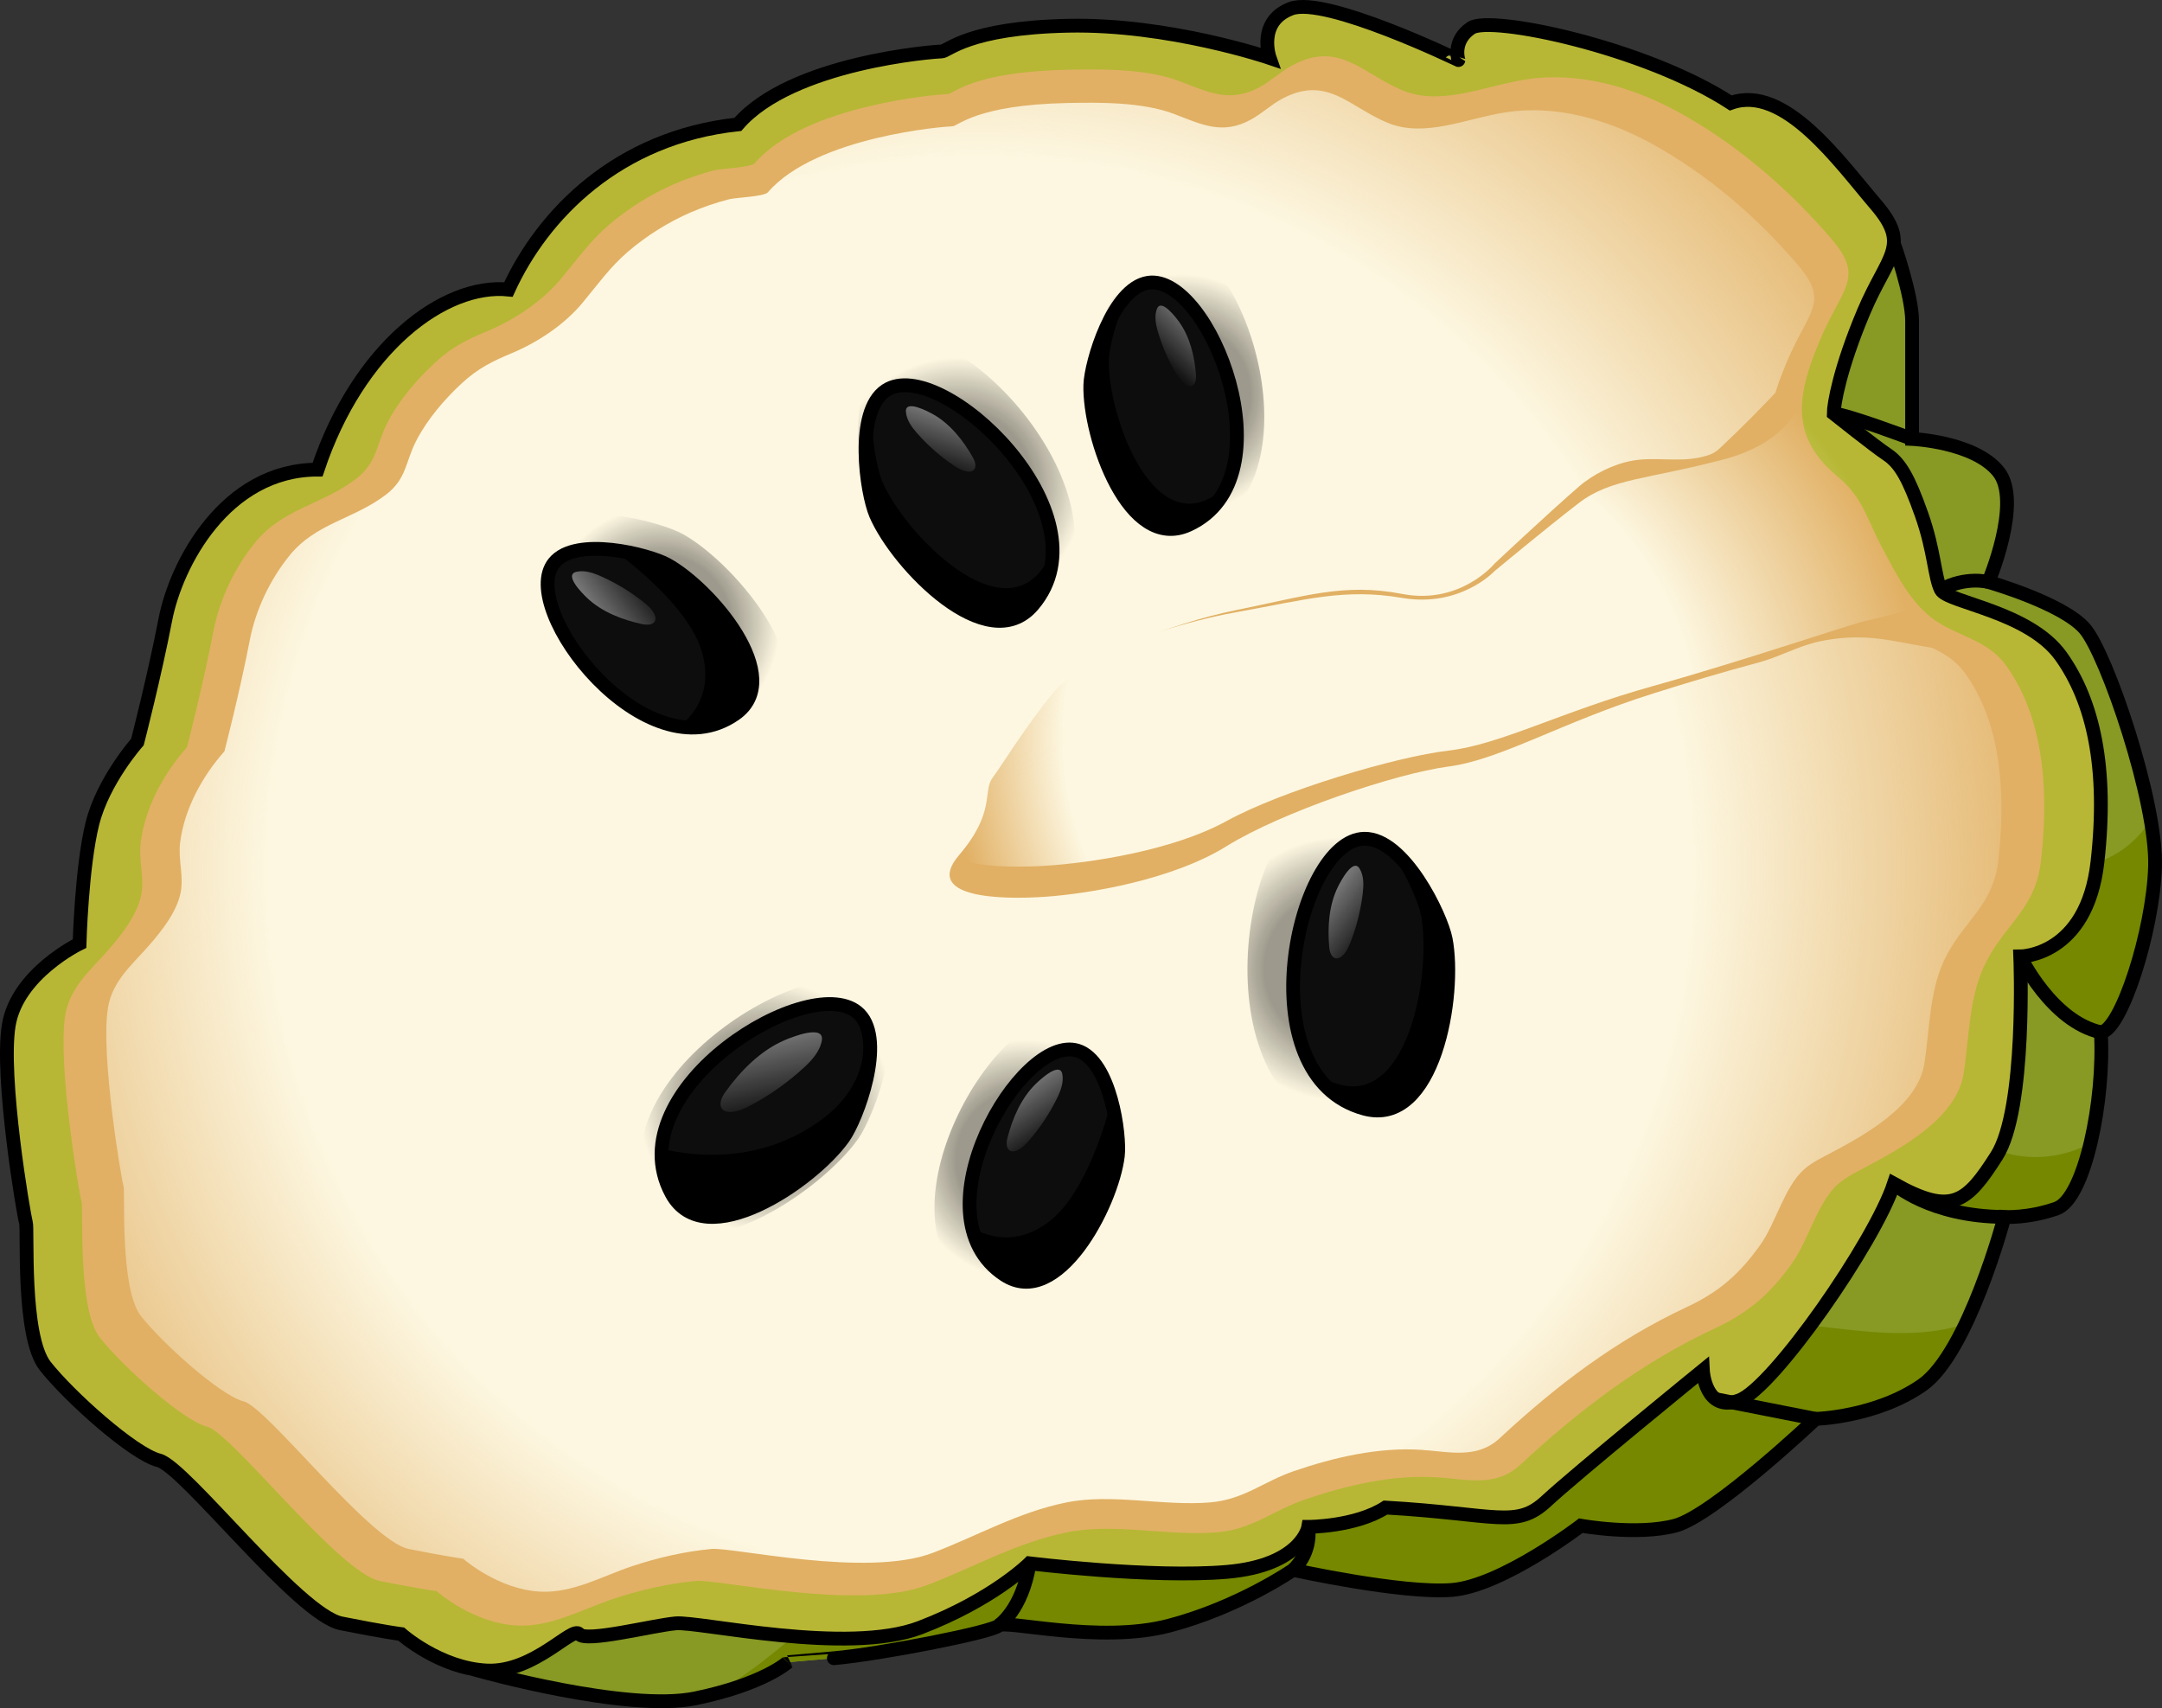 <?xml version="1.0" encoding="utf-8"?>
<!-- Generator: Adobe Illustrator 22.0.0, SVG Export Plug-In . SVG Version: 6.00 Build 0)  -->
<svg version="1.1" id="Layer_1" xmlns="http://www.w3.org/2000/svg" xmlns:xlink="http://www.w3.org/1999/xlink" x="0px" y="0px"
	 width="156.849px" height="123.921px" viewBox="0 0 156.849 123.921" enable-background="new 0 0 156.849 123.921"
	 xml:space="preserve">
<rect x="0" y="0" width="156.849" height="123.921" fill="#333333" stroke="none"/>
<g>
	<g>
		<path fill="#889924" d="M137.391,17.652c0,0,1.328,3.738,1.328,5.632s0,8.56,0,8.56s4.516,0.198,6.264,2.374
			c1.748,2.176-0.728,8.003-0.728,8.003s5.39,1.533,6.992,3.389c1.602,1.856,5.244,12.571,5.098,17.264
			c-0.146,4.693-2.473,11.912-3.932,12.017c0.29,4.912-1.167,12.05-3.206,12.778s-3.787,0.618-3.787,0.618s-2.622,9.87-5.972,12.201
			c-3.35,2.331-7.724,2.448-7.724,2.448s-7.426,7.02-10.193,7.749s-6.846,0-6.846,0s-5.723,4.37-9.344,4.661
			c-3.621,0.291-11.525-1.457-11.525-1.457s-3.894,2.704-8.993,4.047c-5.098,1.343-11.945-0.469-12.382,0
			c-0.437,0.469-8.594,2.071-11.945,2.363s-3.35,0.291-3.35,0.291s-1.748,1.602-6.701,2.622s-15.732-2.014-15.732-2.014v-11.679
			l15.441-9.905l77.641-44.429l1.894-12.819l0.146-14.021l1.748-6.172L137.391,17.652z"/>
		<g>
			<g>
				<path fill="#758800" d="M139.447,100.487c1.17-0.814,2.251-2.549,3.163-4.461c-0.602,0.206-1.219,0.363-1.836,0.466
					c-3.341,0.561-6.748-0.073-10.119-0.406c-3.371-0.333-6.965-0.318-9.898,1.376c-2.527,1.459-4.278,4.007-6.789,5.494
					c-6.282,3.72-14.608-0.374-21.523,1.968c-2.873,0.973-5.332,3.017-8.284,3.71c-3.26,0.766-6.677-0.212-10.014,0.067
					c-8.904,0.743-14.514,9.701-22.276,14.176c3.861-1.001,5.274-2.289,5.274-2.289s0,0,3.35-0.291
					c3.35-0.291,11.508-1.894,11.945-2.363c0.437-0.469,7.283,1.343,12.382,0c5.098-1.343,8.993-4.047,8.993-4.047
					s7.905,1.748,11.525,1.457c3.621-0.291,9.344-4.661,9.344-4.661s4.079,0.728,6.846,0c2.768-0.728,10.193-7.749,10.193-7.749
					S136.096,102.818,139.447,100.487z"/>
				<path fill="#758800" d="M147.171,70.709c1.258,2.009,3.374,3.428,5.682,3.947c1.444-1.244,3.36-7.537,3.491-11.783
					c0.029-0.925-0.091-2.086-0.312-3.365c-1.079,1.608-2.662,2.885-4.552,3.178c-0.874,0.135-1.783,0.061-2.629,0.319
					C145.942,63.892,145.557,68.132,147.171,70.709z"/>
				<path fill="#758800" d="M145.064,83.505c-2.098-0.742-4.807-2.19-6.158-0.421c-1.215,1.591,0.57,3.899,2.505,4.41
					c1.78,0.47,3.72,0.19,5.466,0.719c0.651-0.079,1.458-0.232,2.329-0.543c1.008-0.36,1.873-2.288,2.455-4.738
					C149.667,84.019,147.211,84.264,145.064,83.505z"/>
			</g>
		</g>
		<path fill="none" stroke="#000000" stroke-miterlimit="10" d="M137.391,17.652c0,0,1.328,3.738,1.328,5.632s0,8.56,0,8.56
			s4.516,0.198,6.264,2.374c1.748,2.176-0.728,8.003-0.728,8.003s5.39,1.533,6.992,3.389c1.602,1.856,5.244,12.571,5.098,17.264
			c-0.146,4.693-2.473,11.912-3.932,12.017c0.29,4.912-1.167,12.05-3.206,12.778s-3.787,0.618-3.787,0.618s-2.622,9.87-5.972,12.201
			c-3.35,2.331-7.724,2.448-7.724,2.448s-7.426,7.02-10.193,7.749s-6.846,0-6.846,0s-5.723,4.37-9.344,4.661
			c-3.621,0.291-11.525-1.457-11.525-1.457s-3.894,2.704-8.993,4.047c-5.098,1.343-11.945-0.469-12.382,0
			c-0.437,0.469-8.594,2.071-11.945,2.363s-3.35,0.291-3.35,0.291s-1.748,1.602-6.701,2.622s-15.732-2.014-15.732-2.014v-11.679
			l15.441-9.905l77.641-44.429l1.894-12.819l0.146-14.021l1.748-6.172L137.391,17.652z"/>
		<path fill="#B7B735" d="M133.033,30.006c0-0.651,0.434-3.255,2.17-7.377s3.472-4.774,0.868-7.811s-6.62-8.749-10.509-7.349
			c-6.223-4.045-17.424-6.378-18.824-5.445c-1.4,0.933-0.933,2.334-0.933,2.334S96.158-0.31,93.668,0.623
			c-2.489,0.933-1.556,3.578-1.556,3.578s-7.312-2.489-14.624-2.334c-7.312,0.156-8.712,1.867-9.179,1.867S57.42,4.513,53.531,9.024
			c-8.712,0.933-14.157,6.534-16.646,11.979c-4.667-0.467-10.89,4.2-13.846,13.068c-6.69,0-10.268,6.845-11.046,10.89
			c-0.778,4.045-2.022,8.868-2.022,8.868s-2.489,2.8-3.267,5.912c-0.778,3.111-0.933,8.712-0.933,8.712s-4.512,2.178-5.134,5.912
			C0.013,78.099,1.725,88.211,1.88,88.678c0.156,0.467-0.311,8.245,1.4,10.423c1.711,2.178,6.378,6.378,8.245,6.845
			s10.112,11.201,13.224,11.824s4.356,0.778,4.356,0.778s2.8,2.489,6.223,2.645s6.223-3.267,6.69-2.645s5.289-0.622,7.001-0.778
			c1.711-0.156,12.446,2.334,17.735,0.311c5.289-2.022,7.934-4.667,7.934-4.667s8.868,1.089,14.313,0.622
			c5.445-0.467,5.912-3.267,5.912-3.267s3.423,0,5.601-1.4c8.09,0.467,9.49,1.556,11.668-0.467c2.178-2.022,11.357-9.49,11.357-9.49
			s0.156,3.111,2.645,2.178c2.489-0.933,9.829-11.512,11.215-15.713c4.187,2.334,5.276,1.4,7.454-2.022s1.711-14.468,1.711-14.468
			s4.823,0,5.601-6.845s-0.311-11.668-2.645-14.935c-2.334-3.267-8.245-3.889-8.712-4.823s-0.467-2.8-1.4-5.445
			c-0.933-2.645-1.556-3.734-2.489-4.356C135.984,32.36,133.033,30.006,133.033,30.006z"/>
		<path fill="none" stroke="#000000" stroke-miterlimit="10" d="M133.033,30.006c0-0.651,0.434-3.255,2.17-7.377
			s3.472-4.774,0.868-7.811s-6.62-8.749-10.509-7.349c-6.223-4.045-17.424-6.378-18.824-5.445c-1.4,0.933-0.933,2.334-0.933,2.334
			S96.158-0.31,93.668,0.623c-2.489,0.933-1.556,3.578-1.556,3.578s-7.312-2.489-14.624-2.334c-7.312,0.156-8.712,1.867-9.179,1.867
			S57.42,4.513,53.531,9.024c-8.712,0.933-14.157,6.534-16.646,11.979c-4.667-0.467-10.89,4.2-13.846,13.068
			c-6.69,0-10.268,6.845-11.046,10.89c-0.778,4.045-2.022,8.868-2.022,8.868s-2.489,2.8-3.267,5.912
			c-0.778,3.111-0.933,8.712-0.933,8.712s-4.512,2.178-5.134,5.912C0.013,78.099,1.725,88.211,1.88,88.678
			c0.156,0.467-0.311,8.245,1.4,10.423c1.711,2.178,6.378,6.378,8.245,6.845s10.112,11.201,13.224,11.824s4.356,0.778,4.356,0.778
			s2.8,2.489,6.223,2.645s6.223-3.267,6.69-2.645s5.289-0.622,7.001-0.778c1.711-0.156,12.446,2.334,17.735,0.311
			c5.289-2.022,7.934-4.667,7.934-4.667s8.868,1.089,14.313,0.622c5.445-0.467,5.912-3.267,5.912-3.267s3.423,0,5.601-1.4
			c8.09,0.467,9.49,1.556,11.668-0.467c2.178-2.022,11.357-9.49,11.357-9.49s0.156,3.111,2.645,2.178
			c2.489-0.933,9.829-11.512,11.215-15.713c4.187,2.334,5.276,1.4,7.454-2.022s1.711-14.468,1.711-14.468s4.823,0,5.601-6.845
			s-0.311-11.668-2.645-14.935c-2.334-3.267-8.245-3.889-8.712-4.823s-0.467-2.8-1.4-5.445c-0.933-2.645-1.556-3.734-2.489-4.356
			C135.984,32.36,133.033,30.006,133.033,30.006z"/>
		<path fill="#E1B064" d="M133.334,85.913c0.622-0.55,1.387-0.906,2.12-1.295c2.627-1.394,6.497-3.566,7-6.716
			c0.443-2.775,0.356-5.738,1.72-8.277c1.466-2.73,3.508-3.774,3.895-7.175c0.736-6.475-0.294-11.037-2.502-14.128
			c-1.309-1.833-3.254-2.082-5.007-3.201c-1.896-1.21-3.019-3.531-4.047-5.449c-1.13-2.11-1.36-3.585-3.227-5.124
			c-1.243-1.025-1.964-2.079-2.308-3.176c-0.643-2.048,0.024-4.244,1.047-6.675c1.642-3.9,3.284-4.515,0.821-7.389
			c-3.12-3.64-6.893-6.892-11.129-9.203c-3.352-1.829-7.232-2.925-11.006-2.342c-3.009,0.465-6.132,1.955-8.948,0.797
			c-2.903-1.194-4.575-3.635-7.977-1.837c-0.836,0.442-1.532,1.114-2.358,1.574c-2.194,1.222-3.794,0.376-5.846-0.405
			c-2.39-0.911-5.62-0.887-8.15-0.833c-6.916,0.147-8.241,1.766-8.682,1.766S58.449,7.56,54.77,11.827
			c-0.285,0.33-2.418,0.394-2.931,0.525c-0.989,0.253-1.96,0.582-2.897,0.988c-1.733,0.751-3.349,1.763-4.784,2.991
			c-1.361,1.165-2.324,2.531-3.454,3.888c-1.357,1.63-3.356,2.971-5.349,3.803c-1.457,0.608-2.58,1.161-3.781,2.273
			c-1.336,1.236-2.642,2.759-3.477,4.388c-0.819,1.599-0.712,2.875-2.301,4.081c-2.459,1.866-5.309,2.138-7.304,4.612
			c-1.484,1.839-2.567,4.122-3.013,6.446c-0.736,3.826-1.913,8.388-1.913,8.388c-1.685,1.896-3.039,4.372-3.359,6.906
			c-0.163,1.285,0.282,2.553,0.036,3.809c-0.29,1.48-1.48,2.964-2.45,4.065c-1.259,1.429-2.723,2.65-3.056,4.645
			c-0.589,3.532,1.03,13.097,1.177,13.539c0.147,0.441-0.294,7.799,1.324,9.86c1.619,2.06,6.034,6.034,7.799,6.475
			s9.565,10.595,12.509,11.184c2.943,0.589,4.12,0.736,4.12,0.736s2.649,2.355,5.887,2.502c2.428,0.11,4.654-1.171,6.889-1.92
			c1.934-0.648,4.026-1.133,6.06-1.317c1.619-0.147,11.773,2.207,16.777,0.294c3.435-1.314,6.481-3.087,10.135-3.823
			c3.47-0.699,7.345,0.302,10.909-0.003c2.55-0.219,4.048-1.592,6.342-2.376c3.047-1.041,6.396-1.818,9.619-1.609
			c2.125,0.138,4.244,0.726,5.965-0.872c4.338-4.028,8.834-7.45,14.194-9.952c2.482-1.159,4.033-2.544,5.588-4.737
			C131.203,89.961,131.866,87.212,133.334,85.913z"/>
		<radialGradient id="SVGID_1_" cx="71.079" cy="63.058" r="79.272" gradientUnits="userSpaceOnUse">
			<stop  offset="0.65" style="stop-color:#FDF7E1"/>
			<stop  offset="1" style="stop-color:#FDF7E1;stop-opacity:0"/>
		</radialGradient>
		<path fill="url(#SVGID_1_)" d="M130.878,84.838c0.595-0.526,1.327-0.866,2.029-1.239c2.514-1.334,6.216-3.412,6.698-6.426
			c0.424-2.655,0.341-5.49,1.646-7.92c1.403-2.612,3.357-3.611,3.727-6.865c0.704-6.195-0.282-10.56-2.394-13.518
			c-1.253-1.754-3.113-1.992-4.791-3.063c-1.815-1.158-2.889-3.378-3.872-5.214c-1.081-2.018-1.302-3.43-3.087-4.903
			c-1.189-0.981-1.879-1.99-2.209-3.039c-0.615-1.959,0.023-4.061,1.002-6.387c1.571-3.731,3.142-4.321,0.786-7.07
			c-2.985-3.483-6.595-6.594-10.648-8.806c-3.208-1.75-6.92-2.798-10.531-2.24c-2.879,0.445-5.868,1.871-8.561,0.763
			c-2.777-1.142-4.377-3.478-7.633-1.758c-0.8,0.423-1.466,1.066-2.257,1.506c-2.099,1.169-3.63,0.36-5.593-0.388
			c-2.287-0.871-5.378-0.849-7.798-0.797c-6.618,0.141-7.885,1.69-8.307,1.69c-0.422,0-9.856,0.704-13.376,4.787
			c-0.272,0.316-2.314,0.377-2.804,0.502c-0.947,0.242-1.875,0.557-2.772,0.945c-1.659,0.718-3.204,1.687-4.577,2.862
			c-1.302,1.115-2.224,2.422-3.305,3.72c-1.298,1.56-3.211,2.843-5.118,3.639c-1.394,0.581-2.468,1.111-3.618,2.175
			c-1.278,1.183-2.528,2.64-3.327,4.199c-0.784,1.53-0.682,2.751-2.202,3.905c-2.353,1.786-5.079,2.046-6.989,4.412
			c-1.42,1.76-2.456,3.944-2.883,6.167c-0.704,3.661-1.83,8.026-1.83,8.026c-1.612,1.814-2.907,4.183-3.214,6.608
			c-0.156,1.229,0.27,2.443,0.035,3.644c-0.277,1.416-1.416,2.836-2.344,3.89c-1.204,1.368-2.606,2.535-2.924,4.444
			C7.27,76.468,8.819,85.621,8.959,86.043c0.141,0.422-0.282,7.463,1.267,9.434c1.549,1.971,5.773,5.773,7.463,6.195
			s9.152,10.138,11.968,10.701s3.943,0.704,3.943,0.704s2.534,2.253,5.633,2.394c2.324,0.105,4.453-1.12,6.592-1.837
			c1.85-0.62,3.852-1.084,5.798-1.261c1.549-0.141,11.264,2.112,16.052,0.281c3.287-1.257,6.201-2.954,9.698-3.658
			c3.32-0.669,7.028,0.289,10.438-0.003c2.44-0.209,3.873-1.523,6.069-2.273c2.915-0.996,6.119-1.739,9.204-1.54
			c2.033,0.132,4.061,0.694,5.707-0.834c4.151-3.854,8.452-7.128,13.581-9.522c2.375-1.109,3.859-2.434,5.347-4.532
			C128.839,88.711,129.474,86.08,130.878,84.838z"/>
		<path fill="#E1B064" d="M131.022,35.185c-0.384-0.575-1.02-1.292-1.1-1.99c-0.099-0.863-0.037-1.763,0.128-2.614
			c0.104-0.533,0.254-1.058,0.324-1.597c0.07-0.539,0.053-1.104-0.166-1.601c-0.026-0.059-0.064-0.124-0.128-0.134
			c-0.063-0.01-0.118,0.039-0.163,0.084c-0.471,0.476-0.928,0.967-1.39,1.453c-0.814,0.856-1.645,1.696-2.491,2.521
			c-0.084,0.082-0.168,0.163-0.252,0.245c-0.341,0.329-0.684,0.656-1.029,0.98c-0.406,0.381-0.811,0.511-1.355,0.636
			c-1.655,0.378-3.337-0.038-4.958,0.249c-1.37,0.242-2.86,0.982-3.904,1.889c-2.331,2.025-6.118,5.589-6.118,5.589
			s-2.476,3.008-6.701,2.192c-4.224-0.815-7.064,0.173-11.981,1.161s-11.357,3.565-13.381,6.065c-2.024,2.5-3.626,5.135-4.354,6.123
			c-0.728,0.988,0.248,2.471-2.425,5.6s3.087,3.243,6.252,3.022c3.165-0.222,9.199-1.21,13.174-3.68
			c3.975-2.471,12.281-5.27,16.067-5.765c3.786-0.494,8.156-3.188,14.857-5.3c2.557-0.806,5.091-1.566,7.655-2.25
			c1.476-0.394,2.866-1.188,4.352-1.514c1.489-0.326,2.987-0.396,4.504-0.196c1.41,0.186,2.797,0.524,4.207,0.711
			c0.24,0.032,0.495,0.057,0.715-0.044c0.22-0.101,0.378-0.377,0.267-0.592c-0.041-0.08-0.112-0.14-0.182-0.197
			c-1.146-0.924-2.472-1.658-3.707-2.455c-0.414-0.267-0.829-0.535-1.214-0.842c-1.107-0.883-1.957-2.145-2.686-3.34
			C132.93,38.105,131.991,36.635,131.022,35.185z"/>
		<radialGradient id="SVGID_2_" cx="104.352" cy="53.66" r="35.327" fx="92.307" fy="53.127" gradientUnits="userSpaceOnUse">
			<stop  offset="0.65" style="stop-color:#FDF7E1"/>
			<stop  offset="1" style="stop-color:#FDF7E1;stop-opacity:0"/>
		</radialGradient>
		<path fill="url(#SVGID_2_)" d="M130.848,28.344c0,0-0.287,3.533-5.822,4.99c-5.535,1.457-8.157,1.37-10.488,3.161
			c-2.331,1.791-6.118,4.943-6.118,4.943s-2.476,2.66-6.701,1.939c-4.224-0.721-7.064,0.153-11.981,1.027
			s-11.357,3.153-13.381,5.364c-2.024,2.211-3.626,4.542-4.354,5.416s0.248,2.185-2.425,4.953s3.087,2.868,6.252,2.672
			c3.165-0.196,9.199-1.07,13.174-3.255c3.975-2.185,12.281-4.661,16.067-5.098c3.786-0.437,8.156-2.82,14.857-4.687
			c6.701-1.868,14.421-4.526,15.441-4.727c1.02-0.2,6.421-1.664,6.421-1.664L130.848,28.344z"/>
		<radialGradient id="SVGID_3_" cx="97.326" cy="70.297" r="9.565" gradientUnits="userSpaceOnUse">
			<stop  offset="0.584" style="stop-color:#0D0D0D"/>
			<stop  offset="1" style="stop-color:#0D0D0D;stop-opacity:0"/>
		</radialGradient>
		<path opacity="0.4" fill="url(#SVGID_3_)" d="M95.87,58.629c-5.934,0.517-8.941,21.246,1.738,23.262
			c6.259,1.182,7.369-10.432,6.056-15.146C103.101,64.725,99.338,58.327,95.87,58.629z"/>
		<path fill="#0D0D0D" d="M98.984,60.849c-4.9,0.062-8.638,17.225,0,19.581c5.063,1.381,6.686-8.272,5.897-12.3
			C104.544,66.404,101.849,60.813,98.984,60.849z"/>
		<path d="M104.881,68.13c-0.274-1.4-2.097-5.339-4.304-6.761c1.338,1.744,2.314,4.016,2.509,5.01
			c0.788,4.028-0.835,13.681-5.897,12.3c-0.641-0.175-1.206-0.44-1.716-0.765c0.818,1.19,1.963,2.094,3.511,2.517
			C104.047,81.811,105.67,72.158,104.881,68.13z"/>
		<path fill="none" stroke="#000000" stroke-miterlimit="10" d="M98.984,60.849c-4.9,0.062-8.638,17.225,0,19.581
			c5.063,1.381,6.686-8.272,5.897-12.3C104.544,66.404,101.849,60.813,98.984,60.849z"/>
		<radialGradient id="SVGID_4_" cx="74.448" cy="84.145" r="8.701" gradientUnits="userSpaceOnUse">
			<stop  offset="0.584" style="stop-color:#0D0D0D"/>
			<stop  offset="1" style="stop-color:#0D0D0D;stop-opacity:0"/>
		</radialGradient>
		<path opacity="0.4" fill="url(#SVGID_4_)" d="M77.545,73.907c-5.014-1.613-14.695,14.595-6.7,19.952
			c4.686,3.139,9.642-6.141,10.217-10.515C81.308,81.47,80.476,74.85,77.545,73.907z"/>
		<path fill="#0D0D0D" d="M78.168,76.221c-4.088-1.275-11.84,11.971-5.301,16.267c3.832,2.518,7.794-5.062,8.229-8.622
			C81.283,82.34,80.557,76.966,78.168,76.221z"/>
		<path d="M81.096,83.866c0.091-0.741-0.036-2.391-0.463-3.977c-0.702,2.638-2.186,7.027-4.626,8.81
			c-2.28,1.666-4.299,1.053-5.473,0.382c0.316,1.363,1.043,2.56,2.332,3.407C76.699,95.006,80.66,87.426,81.096,83.866z"/>
		<path fill="none" stroke="#000000" stroke-miterlimit="10" d="M78.168,76.221c-4.088-1.275-11.84,11.971-5.301,16.267
			c3.832,2.518,7.794-5.062,8.229-8.622C81.283,82.34,80.557,76.966,78.168,76.221z"/>
		<path fill="#0D0D0D" d="M62.348,73.582c-3.296-3.37-17.725,5.423-13.63,13c2.4,4.441,10.196-0.838,12.477-4.061
			C62.173,81.14,64.275,75.552,62.348,73.582z"/>
		<radialGradient id="SVGID_5_" cx="55.519" cy="80.284" r="9.149" gradientUnits="userSpaceOnUse">
			<stop  offset="0.584" style="stop-color:#0D0D0D"/>
			<stop  offset="1" style="stop-color:#0D0D0D;stop-opacity:0"/>
		</radialGradient>
		<path opacity="0.4" fill="url(#SVGID_5_)" d="M63.636,71.93c-3.944-4.032-21.207,6.489-16.307,15.555
			c2.871,5.313,12.2-1.003,14.928-4.859C63.426,80.973,65.942,74.287,63.636,71.93z"/>
		<path d="M59.633,81.203c-4.239,3.151-9.031,2.785-11.614,2.133c-0.078,1.082,0.121,2.176,0.7,3.247
			c2.4,4.441,10.196-0.838,12.477-4.061c0.97-1.371,3.043-6.881,1.191-8.89C62.828,75.136,63.267,78.501,59.633,81.203z"/>
		<path fill="none" stroke="#000000" stroke-miterlimit="10" d="M62.348,73.582c-3.296-3.37-17.725,5.423-13.63,13
			c2.4,4.441,10.196-0.838,12.477-4.061C62.173,81.14,64.275,75.552,62.348,73.582z"/>
		<linearGradient id="SVGID_6_" gradientUnits="userSpaceOnUse" x1="53.894" y1="68.01" x2="56.615" y2="80.857">
			<stop  offset="0" style="stop-color:#FFFFFF"/>
			<stop  offset="1" style="stop-color:#FFFFFF;stop-opacity:0"/>
		</linearGradient>
		<path fill="url(#SVGID_6_)" d="M52.607,79.246c-0.269,0.376-0.506,0.935-0.172,1.254c0.155,0.148,0.387,0.182,0.601,0.172
			c0.512-0.023,0.99-0.251,1.442-0.492c1.368-0.73,2.644-1.632,3.79-2.677c0.606-0.553,1.203-1.196,1.351-2.002
			c0.227-1.234-2.199-0.25-2.666-0.051C55.171,76.206,53.719,77.692,52.607,79.246z"/>
		
			<linearGradient id="SVGID_7_" gradientUnits="userSpaceOnUse" x1="234.444" y1="-264.392" x2="237.166" y2="-251.544" gradientTransform="matrix(0.716 -0.279 0.278 0.714 -23.527 328.388)">
			<stop  offset="0" style="stop-color:#FFFFFF"/>
			<stop  offset="1" style="stop-color:#FFFFFF;stop-opacity:0"/>
		</linearGradient>
		<path fill="url(#SVGID_7_)" d="M73.088,82.555c-0.088,0.343-0.103,0.809,0.226,0.944c0.152,0.062,0.328,0.022,0.478-0.045
			c0.36-0.159,0.639-0.455,0.896-0.753c0.777-0.903,1.44-1.903,1.97-2.969c0.28-0.564,0.529-1.189,0.411-1.807
			c-0.181-0.944-1.644,0.434-1.924,0.707C74.079,79.669,73.453,81.135,73.088,82.555z"/>
		<radialGradient id="SVGID_8_" cx="48.003" cy="45.317" r="8.573" gradientUnits="userSpaceOnUse">
			<stop  offset="0.584" style="stop-color:#0D0D0D"/>
			<stop  offset="1" style="stop-color:#0D0D0D;stop-opacity:0"/>
		</radialGradient>
		<path opacity="0.4" fill="url(#SVGID_8_)" d="M39.507,38.51c-3.366,4.051,8.066,19.076,16.017,13.653
			c4.66-3.178-2.104-11.236-5.949-13.4C47.927,37.836,41.475,36.142,39.507,38.51z"/>
		<path fill="#0D0D0D" d="M40.204,40.826c-2.707,3.318,6.696,15.448,13.119,10.982c3.765-2.617-1.792-9.119-4.933-10.849
			C47.043,40.217,41.786,38.886,40.204,40.826z"/>
		<path d="M48.389,40.959c-0.654-0.36-2.232-0.857-3.863-1.053c2.186,1.635,5.706,4.647,6.451,7.576
			c0.696,2.737-0.625,4.382-1.685,5.22c1.382,0.215,2.764-0.013,4.031-0.894C57.087,49.191,51.53,42.69,48.389,40.959z"/>
		<path fill="none" stroke="#000000" stroke-miterlimit="10" d="M40.204,40.826c-2.707,3.318,6.696,15.448,13.119,10.982
			c3.765-2.617-1.792-9.119-4.933-10.849C47.043,40.217,41.786,38.886,40.204,40.826z"/>
		
			<linearGradient id="SVGID_9_" gradientUnits="userSpaceOnUse" x1="1359.431" y1="251.25" x2="1362.153" y2="264.098" gradientTransform="matrix(-0.307 -0.705 0.703 -0.306 279.1 1082.68)">
			<stop  offset="0" style="stop-color:#FFFFFF"/>
			<stop  offset="1" style="stop-color:#FFFFFF;stop-opacity:0"/>
		</linearGradient>
		<path fill="url(#SVGID_9_)" d="M46.596,45.278c0.347,0.075,0.812,0.071,0.934-0.263c0.056-0.154,0.009-0.328-0.064-0.476
			c-0.174-0.353-0.48-0.621-0.788-0.865c-0.933-0.74-1.958-1.364-3.044-1.851c-0.574-0.258-1.209-0.481-1.822-0.339
			c-0.936,0.218,0.499,1.626,0.782,1.895C43.673,44.402,45.162,44.97,46.596,45.278z"/>
		
			<linearGradient id="SVGID_10_" gradientUnits="userSpaceOnUse" x1="577.018" y1="-331.003" x2="579.74" y2="-318.156" gradientTransform="matrix(0.583 -0.501 0.5 0.581 -79.069 543.17)">
			<stop  offset="0" style="stop-color:#FFFFFF"/>
			<stop  offset="1" style="stop-color:#FFFFFF;stop-opacity:0"/>
		</linearGradient>
		<path fill="url(#SVGID_10_)" d="M96.433,68.718c0.031,0.353,0.172,0.797,0.527,0.815c0.164,0.008,0.316-0.088,0.436-0.201
			c0.286-0.27,0.451-0.642,0.594-1.009c0.432-1.11,0.724-2.274,0.869-3.455c0.077-0.625,0.103-1.298-0.214-1.84
			c-0.485-0.83-1.406,0.957-1.579,1.307C96.407,65.667,96.304,67.258,96.433,68.718z"/>
		
			<radialGradient id="SVGID_11_" cx="590.635" cy="-126.513" r="9.219" gradientTransform="matrix(-0.825 0.566 0.566 0.825 628.386 -194.761)" gradientUnits="userSpaceOnUse">
			<stop  offset="0.584" style="stop-color:#0D0D0D"/>
			<stop  offset="1" style="stop-color:#0D0D0D;stop-opacity:0"/>
		</radialGradient>
		<path opacity="0.4" fill="url(#SVGID_11_)" d="M64.53,24.866c4.999-2.823,18.688,12.014,11.298,19.438
			c-4.331,4.351-11.544-4.276-13.07-8.738C62.104,33.653,61.608,26.516,64.53,24.866z"/>
		<path fill="#0D0D0D" d="M64.264,28.328c3.929-2.622,16.255,8.983,10.673,15.565c-3.271,3.857-9.823-2.931-11.392-6.562
			C62.873,35.774,61.968,29.861,64.264,28.328z"/>
		<path d="M63.546,37.33c-0.545-1.262-1.243-5.387-0.264-7.72c-0.113,2.116,0.35,4.454,0.737,5.349
			c1.569,3.632,8.121,10.42,11.392,6.562c0.414-0.489,0.719-1.007,0.947-1.543c-0.001,1.392-0.419,2.734-1.419,3.914
			C71.666,47.75,65.115,40.962,63.546,37.33z"/>
		<path fill="none" stroke="#000000" stroke-miterlimit="10" d="M64.264,28.328c3.929-2.622,16.255,8.983,10.673,15.565
			c-3.271,3.857-9.823-2.931-11.392-6.562C62.873,35.774,61.968,29.861,64.264,28.328z"/>
		
			<linearGradient id="SVGID_12_" gradientUnits="userSpaceOnUse" x1="1229.113" y1="-105.392" x2="1231.737" y2="-93.01" gradientTransform="matrix(-0.764 -0.084 -0.084 0.762 1000.785 208.481)">
			<stop  offset="0" style="stop-color:#FFFFFF"/>
			<stop  offset="1" style="stop-color:#FFFFFF;stop-opacity:0"/>
		</linearGradient>
		<path fill="url(#SVGID_12_)" d="M70.582,33.193c0.168,0.298,0.297,0.727,0.025,0.935c-0.126,0.096-0.3,0.102-0.456,0.078
			c-0.375-0.059-0.709-0.264-1.022-0.478c-0.948-0.647-1.815-1.412-2.574-2.273c-0.402-0.455-0.789-0.975-0.833-1.58
			c-0.067-0.924,1.639-0.006,1.968,0.178C68.939,30.753,69.888,31.962,70.582,33.193z"/>
		
			<radialGradient id="SVGID_13_" cx="850.109" cy="-13.611" r="8.697" gradientTransform="matrix(-0.986 0.165 0.165 0.986 926.083 -98.267)" gradientUnits="userSpaceOnUse">
			<stop  offset="0.584" style="stop-color:#0D0D0D"/>
			<stop  offset="1" style="stop-color:#0D0D0D;stop-opacity:0"/>
		</radialGradient>
		<path opacity="0.4" fill="url(#SVGID_13_)" d="M84.904,17.659c5.399-0.425,11.201,17.715,1.925,21.123
			c-5.436,1.997-8.171-8.252-7.7-12.677C79.331,24.209,81.747,17.907,84.904,17.659z"/>
		<path fill="#0D0D0D" d="M83.298,20.514c4.404-0.678,10.327,14.154,2.933,17.561c-4.334,1.997-7.235-6.417-7.131-10.148
			C79.145,26.329,80.724,20.911,83.298,20.514z"/>
		<path d="M79.1,27.928c0.036-1.296,1.081-5.103,2.848-6.708c-0.939,1.765-1.474,3.948-1.499,4.868
			c-0.104,3.731,2.798,12.144,7.131,10.148c0.549-0.253,1.016-0.575,1.424-0.943c-0.555,1.19-1.447,2.172-2.772,2.783
			C81.898,40.072,78.996,31.659,79.1,27.928z"/>
		<path fill="none" stroke="#000000" stroke-miterlimit="10" d="M83.298,20.514c4.404-0.678,10.327,14.154,2.933,17.561
			c-4.334,1.997-7.235-6.417-7.131-10.148C79.145,26.329,80.724,20.911,83.298,20.514z"/>
		
			<linearGradient id="SVGID_14_" gradientUnits="userSpaceOnUse" x1="1389.114" y1="227.842" x2="1391.589" y2="239.524" gradientTransform="matrix(-0.657 -0.399 -0.398 0.655 1093.545 424.458)">
			<stop  offset="0" style="stop-color:#FFFFFF"/>
			<stop  offset="1" style="stop-color:#FFFFFF;stop-opacity:0"/>
		</linearGradient>
		<path fill="url(#SVGID_14_)" d="M86.765,27.19c0.025,0.321-0.035,0.74-0.35,0.809c-0.146,0.032-0.297-0.032-0.421-0.115
			c-0.297-0.199-0.501-0.508-0.684-0.816c-0.553-0.931-0.99-1.931-1.297-2.969c-0.162-0.549-0.286-1.148-0.084-1.683
			c0.31-0.817,1.404,0.648,1.612,0.936C86.332,24.449,86.662,25.861,86.765,27.19z"/>
		<path fill="none" stroke="#000000" stroke-miterlimit="10" d="M146.563,69.387c0,0,2.261,4.72,5.85,5.503"/>
		<path fill="none" stroke="#000000" stroke-miterlimit="10" d="M137.398,85.877c0,0,2.603,2.381,8.021,2.409"/>
		<path fill="none" stroke="#000000" stroke-miterlimit="10" d="M131.723,102.936c0,0-1.661-0.332-7.243-1.428"/>
		<path fill="none" stroke="#000000" stroke-miterlimit="10" d="M93.814,113.889c0,0,1.346-1.134,1.099-3.12"/>
		<path fill="none" stroke="#000000" stroke-miterlimit="10" d="M72.44,117.936c0,0,1.732-1.129,2.249-4.522"/>
	</g>
	<path fill="none" stroke="#000000" stroke-miterlimit="10" d="M138.719,31.843c0,0-4.654-1.758-5.686-1.837"/>
	<path fill="none" stroke="#000000" stroke-miterlimit="10" d="M144.254,42.22c0,0-1.659-0.435-3.447,0.564"/>
</g>
</svg>
